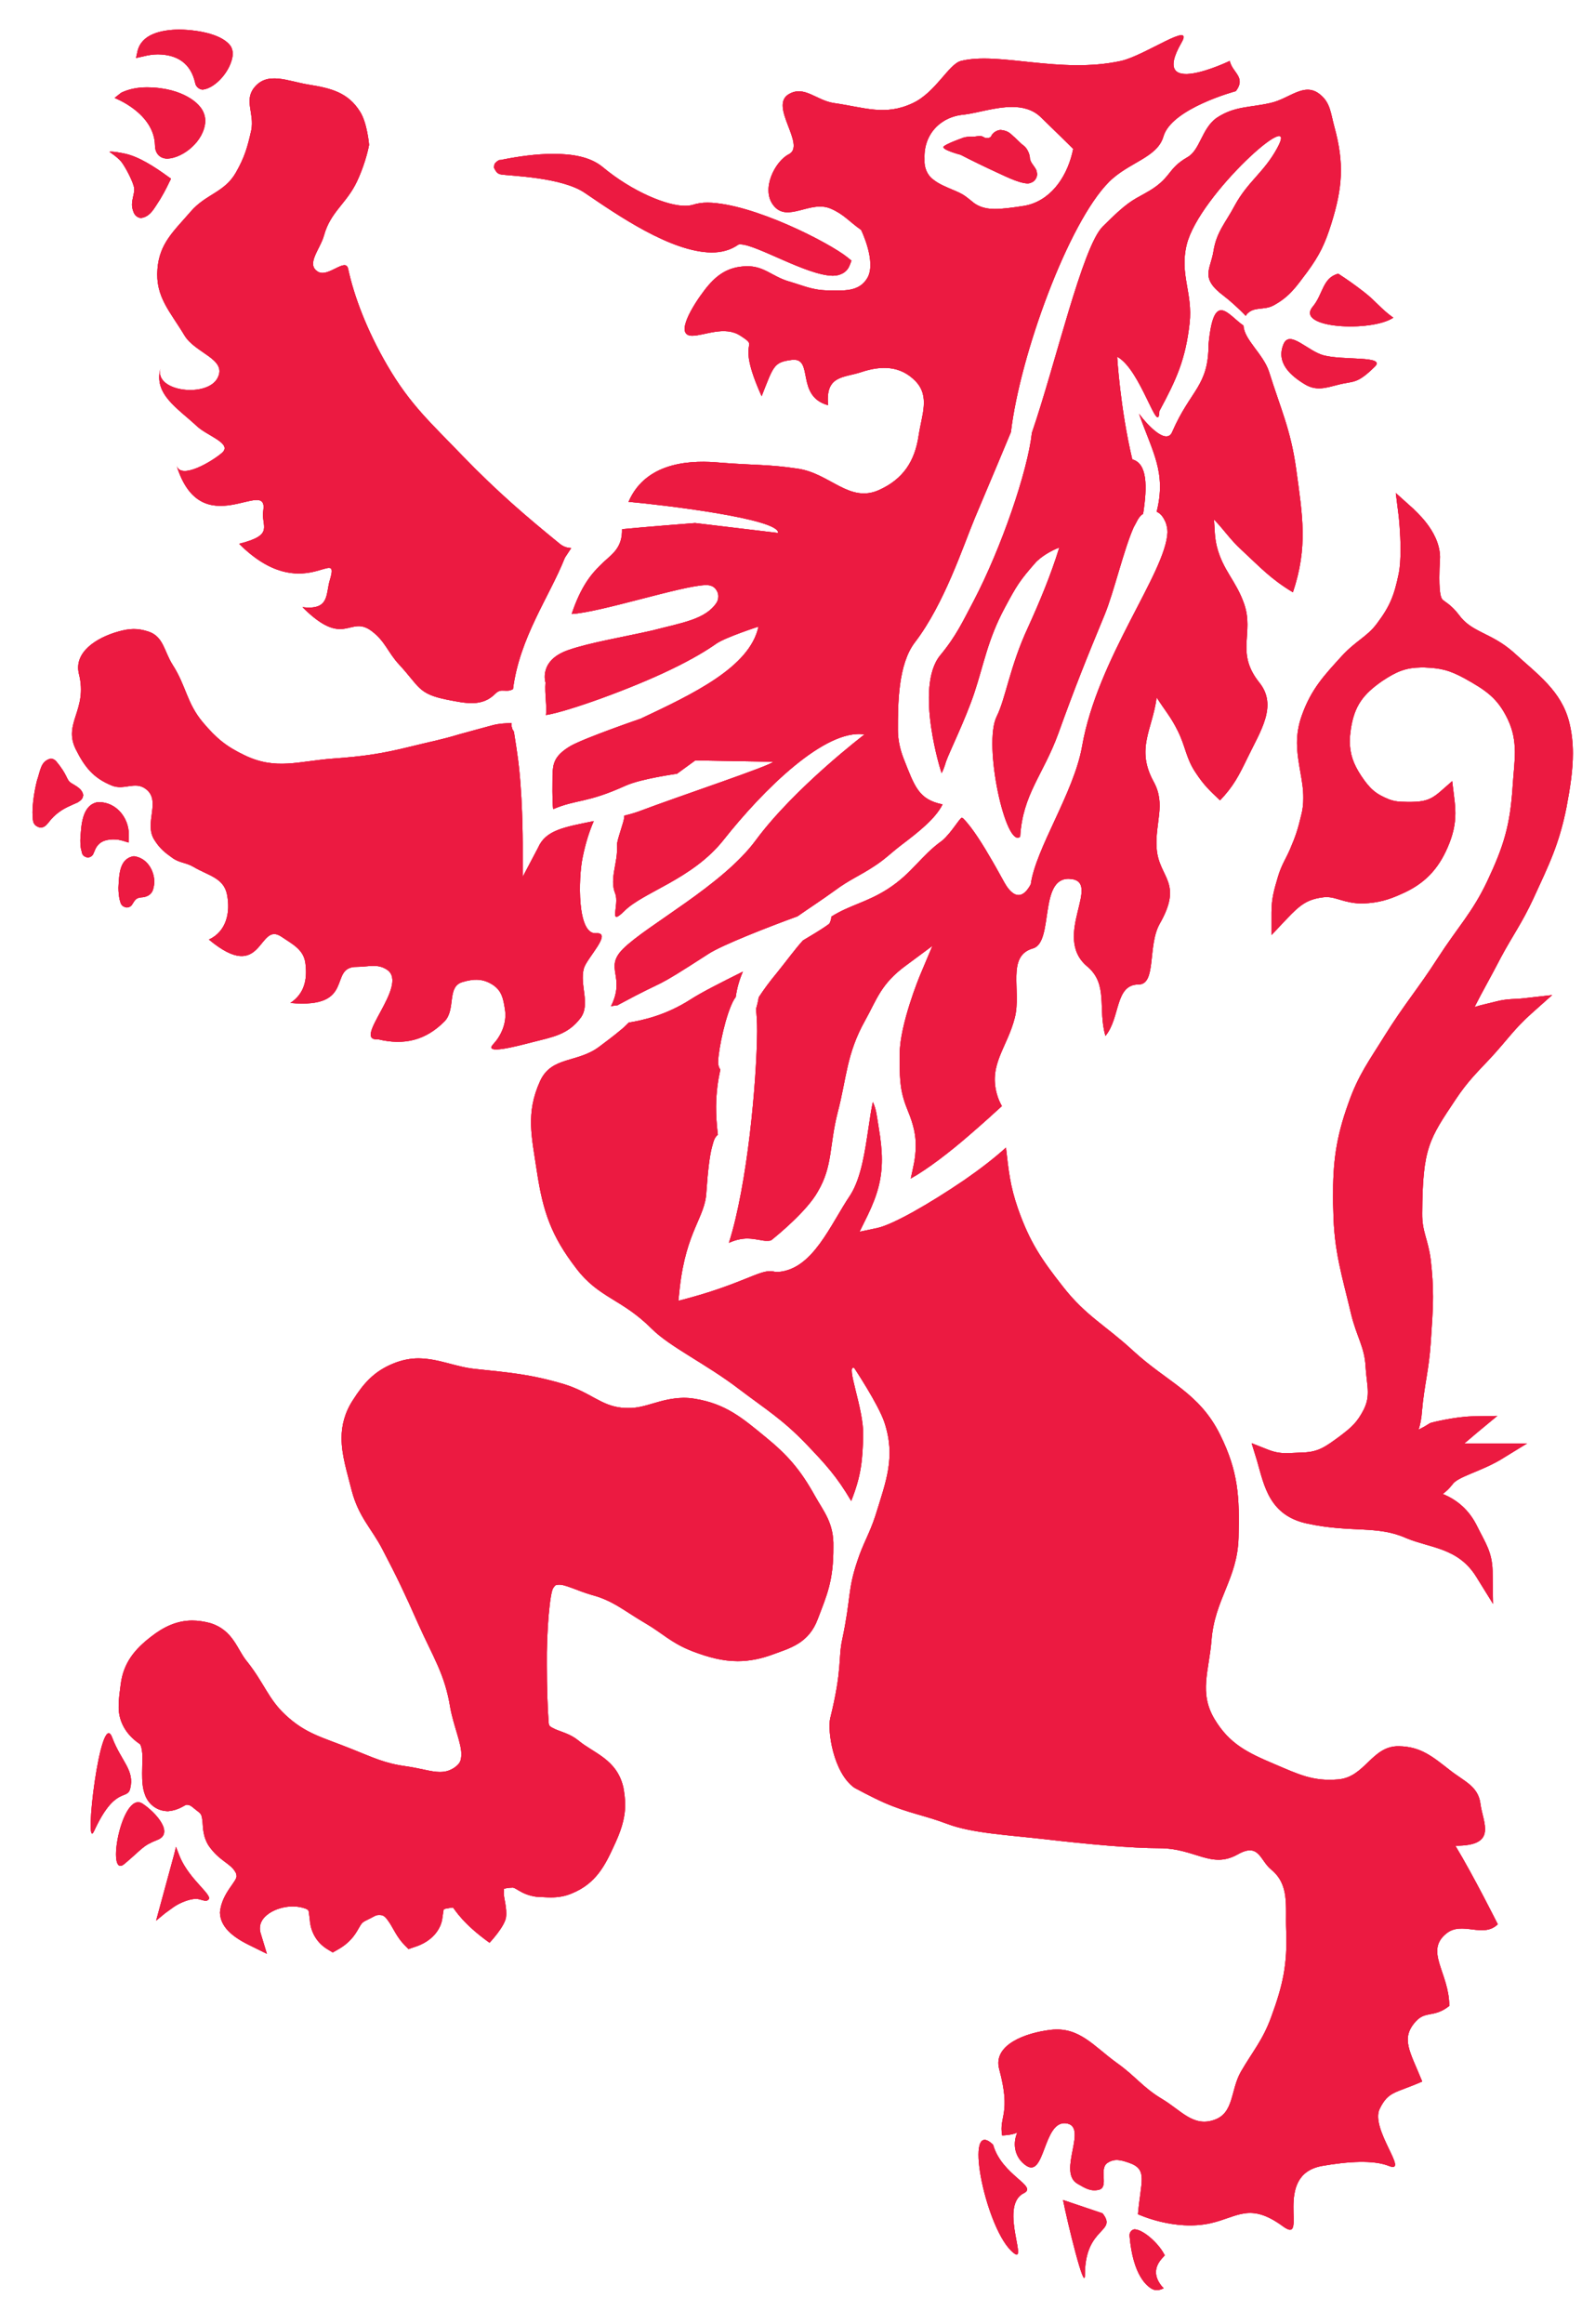 <svg version="1.1" id="Layer_1" xmlns="http://www.w3.org/2000/svg" xmlns:xlink="http://www.w3.org/1999/xlink" x="0px" y="0px" viewBox="0 0 707 1030" style="enable-background:new 0 0 707 1030;" xml:space="preserve" fill="#ec1a41">
<style type="text/css">
	.st0{enable-background:new    ;}
	.st1{clip-path:url(#SVGID_2_);}
	.st2{clip-path:url(#SVGID_4_);}
</style>
<g>
	<g class="st0">
		<g>
			<g>
				<defs>
					<path id="SVGID_1_" d="M104.6,76.4c-5.1,9-13.3,9.5-20.1,17.4c-7.5,8.7-13.8,14-14.7,25.4c-1,12.4,5.6,18.8,12,29.5
						c4.8,7.9,18.9,10.4,14.7,18.7c-4.4,9-28.1,6.3-25.4-4c-3,11.3,7.5,17.4,16.1,25.4c4.6,4.4,16,7.7,11.2,11.9
						c-4.5,3.9-18.2,12-20.1,5.7c11,35.3,40.8,4.4,38.4,19.9c-1.1,7,5.3,10.7-10.7,14.7c28.1,28.1,45.1-0.1,40.2,16.1
						c-1.9,6.3,0,13.4-12.1,12c18.8,18.8,20.8,3,30.8,10.7c5.9,4.5,7,9.3,12,14.7c9.1,9.8,8.3,13,21.3,15.6
						c8.3,1.6,15.5,3.3,21.4-2.7c2.7-2.7,4.7-0.2,7.8-2c2.9-22.8,16.1-40.9,22.9-58l0.2-0.4l0.2-0.3c0.9-1.4,1.7-2.6,2.5-3.8
						c-1.7-0.1-3.4-0.5-5.2-2c-14.7-12-27.2-22.6-42.9-38.8c-14.1-14.7-23.2-22.6-33.4-40.1c-9.1-15.6-14.8-30.8-17.4-42.9
						c-1.1-5.1-8.9,4.1-13.4,1.3c-5.4-3.3,1-9.9,2.7-16c2.9-10.6,10-14.1,14.7-24.1c2.8-6,4.6-12.3,5.3-16.1c0,0-0.8-9.7-4-14.7
						c-5.3-8.5-12.8-10.4-22.8-12c-9.3-1.5-18.2-6-24.1,1.3c-4.6,5.7,0.1,11.5-1.3,18.8C109.7,65.3,108.4,69.7,104.6,76.4z M70,24.1
						c8.4,0.1,14.5,3.8,16.5,12.6c0.2,1.6,1.8,3,3.3,3c0.1,0,0.1,0,0.2,0c5.6-0.7,12.6-8.5,13.2-15.7c0-1.2-0.3-2.4-0.9-3.5l0,0
						c-3.5-5-13.3-7.2-22.8-7.4c-8.1,0.1-16.6,2-18.5,9.4l-0.7,3.2l3.2-0.7C65.8,24.4,68,24.1,70,24.1z M33.6,332.1
						c4,8,7.9,12.8,16.1,16.1c5.4,2.1,10-2,14.7,1.3c7.4,5.2-0.8,15.2,4,22.7c2.4,3.8,4.5,5.5,8,8c3.2,2.3,6,2,9.4,4
						c6.4,3.8,13.3,4.8,14.8,12.1c1.7,8.3-0.4,16.6-8,20.1c24.1,20.1,21.7-8.3,32.1-1.3c5.2,3.5,10,5.8,10.7,12
						c0.9,7.2-0.6,13.4-6.7,17.4c29.5,2.7,16.4-16.1,29.5-16c5.2,0,9.1-1.6,13.4,1.3c10,6.8-16.1,31.8-4,30.8
						c11.5,2.8,21.1,0.5,29.5-8c5.1-5.4,0.8-15.4,8-17.4c5.1-1.5,9.1-1.5,13.4,1.3c3.9,2.6,4.6,6.1,5.3,10.7
						c1.1,6.5-2.1,12.3-5.1,15.5c-4.7,5,10.6,0.9,17.2-0.8c9-2.3,15.8-3.3,21.4-10.7c4.6-6.1-0.5-14.7,1.5-22
						c1.2-4.5,13-16.1,5.4-15.6c-8.5,0.6-7.8-24.5-6-33.3c1.3-6.6,3.1-12.1,5-16.4c-13.3,2.7-21.3,4-24.7,11.8l-6.8,12.9v-15.1
						c0,0,0-23.3-2.4-39.3c-0.6-4.5-1.2-7.7-1.5-9.9c-0.3-0.4-0.3-0.7-0.5-0.8c-0.2-0.4-0.3-0.6-0.3-0.8c-0.1-0.3-0.1-0.5-0.2-0.7
						c-0.1-0.3-0.1-0.6-0.1-1c0-0.2,0-0.4,0-0.6c-2.6,0.2-5.3,0.2-8.3,1c-5.8,1.6-9,2.4-14.7,4c-8.2,2.5-13,3.3-21.4,5.4
						c-13.3,3.3-21.1,4.4-34.8,5.4c-15.1,1.1-25.1,5.2-38.9-1.4c-8.4-4-12.7-7.6-18.7-14.7c-7.2-8.6-7.3-16-13.4-25.5
						c-3.8-6-4-12.5-10.7-14.7c-4.9-1.6-8.4-1.4-13.4,0c-9.6,2.7-19.8,9.1-17.4,18.8C39,314.7,27.8,320.4,33.6,332.1z M59.5,83.7
						c0.1,2.1-0.9,4-1,6.9c0,1,0.2,2.2,0.7,3.4h0c0.4,1.2,1.7,2.6,3.3,2.6h0.1c4.2-0.6,5.9-4.6,8.4-8.3c2.3-3.8,4-7.5,4-7.5l0.8-1.6
						l-1.4-1c-5.9-4.3-12.9-8.8-19-10.1c-6.1-1.3-6.9-0.8-6.9-0.8s3.3,2.1,5.2,4.3C55.5,73.8,59.4,81.2,59.5,83.7z M581.9,135.9
						c-8.1,9.7,26,11.4,35.7,4.9c-5.5-3.9-7.7-7.3-13-11.4c-4.3-3.3-6.8-5.1-11.4-8.1C586.2,123.1,586.5,130.4,581.9,135.9z
						 M68.7,64.4c0,1.7,0.5,3.3,1.6,4.4c1.1,1.1,2.5,1.5,3.9,1.5h0.1C81.1,70,90.6,62.6,91,53.7c0-2.3-0.8-4.7-2.6-6.7
						c0,0-6.2-8.2-23.3-8.3c-3.9,0-7.9,0.7-11.4,2.4l-2.9,2.3C50.9,43.5,68.3,50,68.7,64.4z M573.1,262.5
						c6.7-20.1,4.3-33.7,1.4-54.9c-2.4-17.2-6.8-26.3-12-42.9c-2.6-7.9-11.1-14.2-11.3-20.4c-7-4.8-13.2-16-15.5,8.3
						c0,18.7-8,20.1-16.1,38.8c-2.5,6-10.8-2.8-14.7-8c5.9,16.9,12.2,25.9,7.8,43.4c2.1,0.9,3.1,2.8,3.9,4.5
						c0.6,1.5,0.9,3.1,0.9,4.6c-0.7,17.9-31.1,55.7-37.9,95.1c-3.7,20.5-20.5,45-22.7,60.9c-5.9,11-11.4-0.3-12.1-1.5
						c-1.3-2.3-3-5.5-5-8.9c-3.9-6.8-8.8-14.7-12.7-18.6c-0.5-0.5-0.6-0.4-0.6-0.4c-0.6-0.9-4.4,6.2-8.8,10
						c-9.8,7-13.1,14.3-24.2,21.5c-9.6,6.1-16.7,7-25.1,12.3c0,0.1,0.1,0.2,0.1,0.4c-0.7,3.7-1.6,2.8-2,3.5
						c-3.2,2.2-6.9,4.4-10.6,6.6c-3.7,4.1-6.9,8.6-11.5,14.3c-3.4,4.1-5.8,7.4-8.1,10.9c-0.2,1.3-0.5,2.8-1.2,5.2c0,0,0,0,0,0.1
						c0.3,2.5,0.5,5.7,0.5,9.7c-0.2,22.7-4.3,68-12.5,93.8c3.1-1.4,5.8-1.9,8.3-1.9c4,0.1,6.5,1.1,8.6,1c0.6,0,1.1,0,1.8-0.2
						c3-2.4,15.9-13,20.7-21.6c6.7-11.4,5-20.1,8.8-35.1c4-15.1,3.8-25.8,12.2-40.8c5.1-9.1,6.9-16.2,18.2-24.4l11.6-8.6l-5.6,13.3
						c0,0-8.9,21.5-8.9,34.6c0,1.2,0,2.3,0,3.5c0,8.6,0.3,13.7,3.7,21.9c2.5,6,3.5,10.9,3.4,15.4c0,5.4-1.2,9.7-2.2,14.4
						c7.4-4.1,17.4-11.8,25.8-19.1c5.7-4.9,10.9-9.6,14.6-13c-0.9-1.6-1.7-3.3-2.3-5.6c-3.5-13,4.7-20.5,8-33.5
						c3.1-12-3.9-27.4,8.1-30.8c9.3-2.7,2.5-31.3,16-30.8c15.4,0.6-8,25.4,8,38.8c9.5,7.9,4.6,18.8,8.1,30.8
						c6.7-8.1,4.1-22.8,14.7-22.8c8,0,3.9-17.1,9.3-26.8c10.7-18.7-0.4-20.4-1.3-33.5c-0.8-11.5,4.2-19.4-1.3-29.5
						c-8.1-14.7-0.6-23,1.3-37.4c3.6,5.7,6.3,8.6,9.3,14.7c3.6,7.1,3.6,12.2,8.1,18.8c3.5,5.3,6.1,7.8,10.7,12.1
						c6-6.3,8.3-10.9,12.1-18.7c5.7-11.9,13.6-23.2,5.3-33.5c-10.7-13.4-2.2-21.7-6.7-34.8c-3.6-10.4-9.4-14.8-12.1-25.4
						c-1.1-4.6-0.9-7.3-1.3-12.1c4.9,5.1,6.9,8.6,12.1,13.4C558.8,251.6,563.3,256.6,573.1,262.5z M221.3,77.1
						C221.3,77.1,221.3,77.1,221.3,77.1L221.3,77.1l0.7,0.2c3.8,0.7,27.1,1.1,37.4,8.3c14.3,9.7,37.9,26.1,56,26.3
						c4.3,0,8.4-1,11.9-3.5v0c0.1,0,0.3-0.1,0.6-0.1h0.4h0c7.2,0.2,29.1,13.6,40.6,13.9l0-2.1v2.1h0.2c0.1,0,0.1,0,0.2,0
						c2.8,0,6.1-1.3,7.3-4.6l0.3-0.7l0.5-1.4l-1.7-1.4c-8.2-6.6-42.1-24-62-24.3c-2.4,0-4.6,0.3-6.7,1c-0.8,0.2-1.8,0.4-3.2,0.4
						c0,0,0,0,0,0c0,0-0.1,0-0.1,0c-7.9,0.1-23.4-6.2-36.6-17.2c-5.6-4.6-13.6-5.8-21.9-5.8c-7.7,0-15.7,1.2-22.3,2.5l-0.4,0.1
						c-0.3,0.1-0.5,0.1-0.8,0.1l-0.2,0l-0.4,0.1v0l-0.1,0l-0.2,0.2c-0.8,0.5-1.8,1.3-1.7,2.2l-0.2,0.6l0.2,0.6
						C219.7,75.7,220.1,76.6,221.3,77.1z M593.2,170.5c6.9-1.8,8.1,0,16.3-8.1c4.7-4.8-13.9-2.6-22.7-4.9
						c-7.1-1.8-15.2-11.6-17.9-4.9c-3.3,8.1,2.9,13.8,9.8,17.9C583.6,173.3,587.7,171.9,593.2,170.5z M526.3,69.7
						c-9.4,5.4-6.7,9.4-18.8,16c-5.9,3.3-8,4-18.7,14.7c-9,8.9-20.9,60.8-31.4,91.4c-1.9,17.2-13.6,51.1-25.7,74.3
						c-5.1,9.6-7.8,15.7-15,24.4c-11.5,14.2,0.6,52.4,0.7,52.1c0.6-1.1,1.3-2.9,1.9-5c1.4-4.1,8.5-18.4,12.5-30.3
						c4.3-12.9,6-23.8,13.5-37.8c5.4-10.1,6.7-12.2,14-20.5c0,0,2.6-2.7,7.2-5c4.3-2.1,2.9-0.9,2.9-0.9
						c-3.6,11.7-8.6,23.7-13.7,34.9c-8.1,17.4-9.9,31.5-13.9,39.5c-6.2,12.4,4.1,58.9,10.4,53.3c1.1-18.8,10.2-27.3,16.9-45.7
						c7.5-20.8,12.2-32.5,20.6-52.8c4.1-10,8.5-29.1,12.9-38.8c1.3-2.1,1.9-4.4,4.1-5.8c1.9-12.1,1.9-22.3-4.8-24.1
						c-5.4-22.7-6.7-45.5-6.7-45.5c10.5,5.6,18.3,36,18.7,24.1c7.6-14.1,11.6-22.9,13.4-38.9c1.5-13.5-4.5-21.6-1.3-34.8
						c5.4-22.2,51.2-62.9,40.1-42.8c-5.9,10.8-12.9,14.6-18.8,25.4c-4,7.6-8,11.5-9.4,20.1c-1.3,8.3-6.2,11.9,4.5,19.9
						c2.4,1.8,6.7,5.6,9.8,8.9c0.2-0.2,0.2-0.5,0.4-0.7c3.3-3.7,7.7-1.6,12-4c7.1-3.9,9.9-8.2,14.8-14.7c5.5-7.5,7.9-12.5,10.7-21.4
						c5-16,5.8-26.8,1.4-42.9c-1.7-6.1-1.7-10.9-6.7-14.7c-6.8-5.2-13.2,2.1-21.5,4c-9.5,2.2-16,1.3-24.1,6.7
						C532.6,57.1,532,66.5,526.3,69.7z M349.6,68.4c-6,3-12.5,15.5-6.7,22.7c6.2,7.8,16.3-2.6,25.4,1.4c5.8,2.5,8.1,5.7,13.4,9.4
						c0,0,7,14.3,2.7,21.4c-3.7,6.1-10.3,5.5-17.4,5.4c-7-0.1-10.8-2.1-17.4-4c-7.4-2.2-11-6.9-18.7-6.7c-8.4,0.2-13.6,4-18.7,10.7
						c-4.9,6.4-13.5,20.1-5.4,20.1c5.4,0,14.4-4.6,21.4,0c9.3,6-2.7,0,9.4,26.8c5.3-13.4,5.3-15.1,13.4-16.1
						c10-1.2,1.4,16.1,16.1,20.1c-1.4-13.4,7-12.1,14.7-14.7c9-3,17.4-2.8,24,4c6.5,6.8,2.8,14.8,1.4,24.1
						c-1.7,11.5-6.9,19.3-17.4,24.1c-13.3,6.1-21.8-7.3-36.2-9.4c-13.4-2-18.7-1.4-34.8-2.7c-10.3-0.9-32.1-1.4-40.2,17.4
						c14.7,1.3,67.1,7.5,66.3,13.8l-36.8-4.4c0,0-23.2,1.8-32.1,2.7c-0.1,0-0.2,0.1-0.3,0.1v1.2c-0.3,8.1-5.6,10.5-9.7,14.8
						c-4,3.9-8.6,9.5-12.6,21.5c12.4-0.6,49.4-12.7,59.5-12.8c0.8,0,1.5,0,2.5,0.4c0.8,0.2,3,1.8,3,4.6c0,1.2-0.3,2-0.7,2.7
						c-4.9,7.6-15.6,9-28.5,12.4c-12.7,2.9-27.9,5.4-37.3,8.7c-13.3,4.6-10.1,14.4-10.1,14.4c-0.4,5,0.7,10.6,0.2,14.4
						c9.6-1.5,37.9-11.7,55.4-20.2c9.6-4.6,16.1-8.6,20.2-11.5c4.1-2.8,18.6-7.5,18.6-7.5c-3.8,18-29.1,29.9-52.2,40.8
						c0,0-24.5,8.4-31.1,12.1c-7.2,4.3-7.8,7.7-8,12.8c0,3-0.2,11.5,0.3,15.2c10.6-4.5,14.7-2.5,32.1-10.4
						c7.2-3.2,22.6-5.2,22.8-5.3l8.1-5.9l34.5,0.6c-0.6,1.6-41,15-59.8,22.1c-2,0.7-4.1,1.3-6.2,1.8c0,0.2,0,0.3,0,0.5
						c0,2.1-3.4,10.6-3.2,12.6c0.5,7.8-3.5,14.7-0.8,21.4c2,5-3.4,15.1,4.1,7.7c8.4-8.4,30-14,43.8-31.3
						c17.7-22.4,45.2-49.6,62.6-46.9c0,0-31,23.6-48.2,46.9c-14.8,20.1-48.2,37.5-58.9,48.2c-8.5,8.6,1.4,12-5.3,25.4
						c1.1-0.3,2.1-0.4,3-0.5c0.1-0.1,0.3-0.2,0.3-0.2c23.9-12.9,12.9-5.1,40-22.6c6-3.9,26.5-11.9,39.4-16.6
						c5.3-3.7,11-7.4,16.5-11.4c6.6-4.9,11-6.5,17.5-10.8c4.8-3.1,7.1-5.6,11.9-9.3c8.2-6.2,15.3-11.9,18.4-18.1
						c-10.6-2.2-12.3-7.7-17.3-20.4c-1.7-4.4-2.5-8.6-2.5-12.6c0-11.3,0-29.1,7.6-38.9c13-17,21.3-42.5,26.5-55
						c8.4-19.8,13.2-31.4,16-38.1c4-34,25.4-92.8,43.5-110.9c8.7-8.7,21.4-10.7,24.1-20.1c3.6-12.5,32.1-20.1,32.1-20.1
						c4.7-6.2-1.6-8.2-2.7-13.4c0,0-36.1,17.4-21.4-8.1c5.8-10-16.1,5.7-26.8,8.1c-27,5.9-54-4.2-70.9,0c-5.4,1.3-11.3,14-21.4,18.7
						c-12.3,5.8-21.4,1.9-34.8,0c-7.9-1.1-13.2-8-20.1-4C340.6,46.9,357.6,64.4,349.6,68.4z M427.3,50.8c5.9-0.7,13.8-3.4,21.4-3.4
						c4.3,0,9,1,12.6,4.5c5.2,5,12.8,12.5,12.8,12.5l1.6,1.6l-0.5,2.2c-2.8,11.1-10,21-21.1,23c-5.7,0.9-9.8,1.4-12.9,1.4h-0.6
						c-4.5,0-7.7-1.5-9.7-3.3c-2.1-1.6-3.2-2.9-7.2-4.6c-4.5-1.9-7.5-3.1-10-5.1c-2.7-1.9-4.1-5.5-3.9-8.6h0c0-0.2,0-0.5,0-0.8
						C409.4,59.7,416.7,51.7,427.3,50.8z M57.7,792.7c2.1-8.2-4-12.1-8-22.7c-5.1-13.6-12.8,51.8-8,41.5
						C51,791.3,56.4,798,57.7,792.7z M440.2,950.5c-13.3-12.8-3.8,35.1,7.8,46.8c9.5,9.5-5.9-19.5,5.8-25.3
						C460.2,968.8,444.1,964.2,440.2,950.5z M471.2,975c1.9,9.7,9.7,41.8,9.7,33.1c0-21.4,14.6-18.6,7.8-27.2L471.2,975z M503,988
						c-1.2,0-2.3,1.2-2.3,2.5c0,0.2,0,0.4,0,0.5c1.5,17.6,7.8,22.3,10.1,23.5c2.4,1.2,5-0.4,5-0.4c0,0-3.4-3.1-3.4-7.1
						c0-2,0.8-4.3,3.4-6.9l0.5-0.6l-0.4-0.7C513.3,994,506.8,988.2,503,988z M59.6,379.5c-0.3-0.1-0.5,0-0.5,0
						c-6.3,1.1-6.3,8.5-6.6,13.9c0,1.9,0.2,3.7,0.5,5.2c0.5,1.3,0.3,3.1,3.2,3.6c1.8-0.1,2.3-1.2,2.8-2c1.4-2.3,2.1-2.2,3.6-2.5
						c1.2,0,4.5-0.5,5.3-3.7c0.3-1.1,0.5-2.2,0.5-3.3C68.3,385.6,65.1,380.3,59.6,379.5z M656.2,799.3c-1-7.7-7.3-9.9-13.4-14.7
						c-7.7-6-13-10.6-22.8-10.7c-11.9-0.2-14.9,13.7-26.8,14.7c-11.2,1-17.7-2.3-28.1-6.7c-12-5.1-20.1-8.9-26.8-20.1
						c-6.9-11.6-2.4-21.3-1.3-34.8c1.4-18.3,11.5-27.2,12-45.5c0.5-18-0.1-29.3-8.1-45.5c-9.3-18.9-23.3-23.2-38.8-37.5
						c-11.9-11-20.8-15.3-30.8-28.1c-9.7-12.3-14.9-20-20.1-34.8c-3.5-10.1-4.1-16.6-5.3-27c-5.3,4.8-11.7,9.7-18.5,14.4
						c-15.6,10.6-31.4,19.6-38.4,21.2l-8,1.7l3.6-7.3c4.5-9.3,6.3-16.4,6.3-24.7c0-4.2-0.5-8.8-1.4-14.1c-0.9-5.3-1-8-2.6-11.4
						c-0.7,3-1.3,7.3-2,11.9c-1.5,9.9-3.1,21.5-7.9,29.2c-9,13.3-16.6,33-32,34.2c-0.7,0-1.4,0-2.2-0.2c-0.4-0.1-0.9-0.1-1.4-0.1
						c-4.8-0.3-13.1,5.5-35.1,11.6l-5.6,1.5l0.6-5.8c2.9-25.4,11.3-31.1,11.8-42.4c0.7-10.1,1.5-16,2.4-19.6
						c0.7-2.3,0.9-4.4,2.7-5.8c-0.6-4.8-0.8-8.9-0.8-12.5c0.1-6.9,0.9-11.9,1.9-16.4c-0.6-0.7-0.7-1.5-0.8-1.7
						c-0.2-0.7-0.2-1.2-0.2-1.7c0.2-5.8,3.4-21.3,7.1-27.7c0.2-0.3,0.4-0.6,0.7-1c0.6-4.2,1.7-7.9,3.2-11.3
						c-9.6,4.8-18.2,9.1-23.3,12.4c-10.8,6.9-20.8,9.1-27.3,10.2c-1.1,1.1-2.3,2.3-3.7,3.4c-3.2,2.7-6.9,5.4-9.4,7.3
						c-9.7,7.3-21.1,4.1-26.2,15.2c-6.5,14.3-3.7,24.7-1.4,40.2c2.7,17.8,6.4,28.5,17.4,42.8c10.1,13.3,20.1,13.4,33.5,26.8
						c8.1,8.1,24.2,15.6,38.8,26.8c11.9,9,19.2,13.4,29.5,24.1c8.7,9.1,13.7,14.5,20.1,25.4c4.3-10.8,5.1-17.8,5.3-29.5
						c0.2-11.6-7.9-31-4-29.5c0,0,10.7,16.1,13.4,24.1c5.1,15.4,0.8,26-4,41.5c-2.6,8-5.4,12.1-8,20.1c-4.4,13.1-2.7,16-6.7,34.8
						c-1.8,8.3,0.1,13-5.3,34.8c-1.3,5.4,1.3,24.1,10.7,30.8c0,0,8.1,4.4,13.4,6.7c10.6,4.6,17.4,5.4,28,9.4
						c10.7,4,26.1,4.8,42.9,6.7c19.8,2.3,38.8,4,50.8,4c16.2,0,23,9.4,34.9,2.7c9.4-5.3,9.8,2.7,14.7,6.7c8.3,6.8,6.3,16,6.7,26.8
						c0.6,15.3-1.4,24.4-6.7,38.8c-3.7,10.1-8,14.8-13.4,24.1c-4.7,8.3-2.9,18.5-12.1,21.4c-9.1,3-14.5-4.4-22.7-9.3
						c-8.6-5.1-11.9-10.2-20.1-16c-10.4-7.5-16.7-16.2-29.4-14.7c-11.1,1.3-25.7,6.6-22.8,17.4c5.4,20.1-0.2,20.7,1.3,29.4
						c0,0,4.4-0.1,6.7-1.3c-2.3,5.5-0.9,11.4,4,14.7c8.3,5.5,7.5-19.7,17.4-18.8c10.6,1-3.9,21.5,5.3,26.8c3.3,1.9,5.7,3.5,9.4,2.7
						c4.8-1.1-0.2-9.4,4-12c3.1-2,5.9-1.2,9.4,0c8.5,2.9,5.3,8,4,22.8c0,0,16.2,7.6,32.2,4c12-2.7,17.4-9.4,32.1,1.4
						c11.8,8.6-5.3-22.8,17.4-26.8c11.4-2,22.7-2.7,29.5,0c9.4,3.7-8.5-16.5-4-25.4c3.9-7.8,6.7-6.7,18.8-12
						c-5.4-13.4-9.8-19.1-2.7-26.8c4.3-4.6,8-1.4,14.7-6.7c0-14.7-11.1-24.2-1.3-32.1c7-5.7,16.3,2.3,22.8-4.1
						c0,0-10.7-21.4-18.8-34.8C664.2,818.1,657.2,807.7,656.2,799.3z M679.7,398.2c6.8-14.8,11.4-23.9,14.7-40.6
						c1.6-8.5,2.8-16.3,2.8-23.7c0-4.7-0.5-9.3-1.6-13.7c-3.5-14.1-14.2-21.4-24.7-31.1c-10.1-8.9-18.6-8.7-24.3-16.7
						c-3.4-4.5-6.7-6-7.2-6.7c-0.5-0.5-1.4-1.9-1.4-9.7c0-2.3,0.1-5.2,0.3-8.8c0-0.4,0-0.4,0-0.7c-0.4-11.6-11.6-20.5-11.8-21
						l-7.8-7l1.3,10.4c0,0,0.8,7.1,0.8,14.7c0,3.8-0.2,7.6-0.8,10.6c-2,9.7-3.9,14.5-9.7,22.2c-4.3,5.8-9.1,7.4-15.5,14.3
						c-7.8,8.6-13.6,14.6-17.8,26.5c-1.5,4.2-2.1,8.3-2.1,12.1c0.1,9.2,2.9,16.6,2.8,24.4c0,2.4-0.2,4.9-0.9,7.5
						c-1.5,6.3-2.5,9.4-5,15.2c-1.8,4.2-3.8,6.9-5.4,12.4c-1.6,5.4-2.8,9.4-2.8,15.6v10l6.9-7.3c5.6-5.9,8.8-8.5,15.8-9.4
						c0.5-0.1,1-0.1,1.5-0.1c4.2-0.2,8,2.6,15.3,2.8c0.4,0,0.7,0,1.2,0c6.7-0.3,11.2-1.6,17.1-4.3c9.8-4.3,16-10.6,20.3-20.6
						c2.3-5.3,3.4-10,3.4-15.1c0-2.2-0.2-4.4-0.5-6.8l-0.9-7.4l-5.6,4.9c-4.1,3.5-7,4.2-12.5,4.3c-0.6,0-1.2,0-1.8,0
						c-3.8-0.1-5.1-0.1-8-1.1c-6-2.4-8.5-4.6-12.4-10.4c-3.7-5.6-5-9.8-5.1-15.3c0-1.7,0.2-3.6,0.5-5.7c1.6-10.1,5.4-15.2,13.9-21.1
						c6.5-4.3,10.4-5.9,17.4-6c0.4,0,0.8,0,1.1,0c7.6,0.3,11.2,1.2,17.9,4.8c9.7,5.4,14.7,8.8,19.2,18.1c2.5,5.3,3.1,9.6,3.2,14.5
						c0,4.4-0.6,9.2-1,15.2c-1.1,17.3-3.9,26.5-11.3,42.2c-6.6,13.9-13,20.2-21.9,34c-8.6,13.4-14.8,20.4-23.6,34.5
						c-6.6,10.7-11.6,17.2-16,29.8c-5.6,15.5-6.9,26.6-6.8,41.7c0,2,0,4,0.1,6c0.3,18.3,3.9,28.7,7.9,45.8c2.5,10.2,6,14.7,6.4,23.2
						c0.3,4.7,1,8.3,1,11.3c0,2.7-0.4,4.9-1.8,7.8c-2.9,5.6-5.2,7.7-10.6,11.8c-6.4,4.7-9.4,6.9-16,7.2c-3.1,0.1-5.6,0.3-7.8,0.3
						c-2.6,0-4.7-0.3-7.7-1.4l-7.6-3l2.4,7.8c3.2,11.1,5.4,24.4,22.6,27.9c19.3,4.1,30.7,0.6,43.6,6.4c10.6,4.4,22.9,4.2,30.9,17
						l7.5,12.1c0,0-0.2-14.5-0.2-14.6c-0.2-8.5-3.3-12.6-6.9-19.9c-3.5-7.1-8.8-11.6-15.2-14.2c1.4-1,2.8-2.3,4.3-4.2
						c2.2-3.4,11.9-5.5,21.2-10.9l11.9-7.3h-27.8l5.9-5l8.7-7.2l-11.3,0.2c-7.5,0.2-17.7,2.7-17.9,2.8l-0.6,0.2l-0.5,0.3
						c-1.7,1.1-3.2,1.9-4.6,2.6c0.7-2.2,1.3-4.9,1.5-8.2c1-11.5,3.1-18.2,3.9-30.5c0.5-7.8,1-13.9,1-20.3c0-4.9-0.3-10-1-16.2
						c-1.2-9.4-3.9-12.4-3.8-20.7c0.2-29.1,3-32.7,15-50.7c5.1-7.6,8.7-11.1,15.3-18.1c7.4-8,10.5-12.9,18-19.6l9.3-8.3l-12.4,1.4
						c-4.1,0.5-7.2,0.1-12.3,1.4c-3.4,0.9-6.6,1.5-9.7,2.5c3.6-7.1,7.1-13.1,11.7-22C670.5,414.6,674.6,409.2,679.7,398.2z
						 M361.2,662.9c-6.4-11.5-12-18-22.2-26.3c-9.9-8.1-17.3-14.5-31.1-16.7v0c-1.7-0.3-3.4-0.4-5-0.4c-10.3,0.2-16.7,4.7-24.4,4.5
						c-0.9,0-1.8,0-2.7-0.1c-9.5-0.9-13.9-6.8-25.9-10.5c-14.9-4.4-24.1-5.1-39.2-6.7c-8.9-0.9-16.1-4.6-25.2-4.7
						c-3.5,0-7.3,0.7-11.2,2.3c-8.6,3.5-13.2,8.9-17.8,16.1c-3.7,5.6-5.1,11.4-5.1,16.9c0,7.8,2.5,15.2,4.5,23.3
						c3.1,11.8,8.9,16.9,13.6,26c6.6,12.6,10,19.8,15.8,32.9c6.7,15,11.9,22.4,14.3,37.4c1.5,8.1,5,15.9,4.9,20.7
						c-0.1,2.8-0.6,4-3.1,5.8c-2.3,1.5-4.2,1.9-6.5,1.9c-3.7,0-8.5-1.6-14.8-2.5c-9.6-1.3-14.5-3.8-24.3-7.7
						c-12.9-5.2-20.2-6.6-29.3-15.1c-7.6-7.1-9.2-13.7-16.8-23.4c-4.6-5.3-6.1-14.1-16.6-17.3c-2.7-0.7-5.3-1.1-7.9-1.1
						c-6.8,0-12.7,2.8-18.3,7.2c-7,5.4-12.2,11.4-13.4,21.1c-0.4,3.2-0.9,6.2-0.9,9.4c-0.2,5.8,2.3,12.2,9.2,16.9
						c0.5,0,1.5,2.7,1.3,7.1c0,1.9-0.1,3.9-0.1,6c0,3.2,0.1,6.5,1.3,9.6c1.1,3.2,4.1,6.3,8.2,7c0.7,0.1,1.3,0.2,1.9,0.2
						c5.7-0.5,7.7-3.3,8.7-2.8c0,0,0.1,0,0.2,0c1.4,0.2,1.8,0.9,4.8,3.2c1.3,1,1.4,1.9,1.7,4.6c0.2,2.5,0.2,6.4,2.7,10.3
						c4.8,6.9,9.7,7.7,11.9,11.8c0.3,0.5,0.4,0.9,0.4,1.3c0.8,2.4-6.5,7.6-7.3,16.4c0.1,5.7,4.3,10.2,12.5,14.3l8.3,4.1l-2.7-8.9
						c-0.3-0.9-0.4-1.7-0.4-2.4c0-2.6,1.4-4.8,4.2-6.7c2.8-1.9,6.8-3,10.4-3c2.1,0,4.1,0.4,5.7,1c1.7,0.8,1.2,0.6,1.8,4.7
						c0.2,3.6,1.7,9.7,8.2,13.5l2,1.2l2.1-1.2c5.3-2.9,7.7-6.5,9.1-9c1.5-2.5,1.5-3,3.8-4.1c3.4-1.6,3.9-2.3,5.4-2.3
						c0.2,0,0.4,0,0.4,0c1.8,0,2.6,0.8,4.4,3.5c1.7,2.6,3.4,6.6,6.7,9.9l1.7,1.7l2.3-0.8c9-2.7,12.3-8.9,12.7-13.1
						c0.3-2,0.5-3.5,0.6-3.7h0c0,0,0.2-0.1,0.8-0.3c1.7-0.3,2.8-0.5,3.3-0.5h0c0.9,1,4.4,7.2,16.2,15.6c0,0,6.7-7.1,7.3-11.3
						c0.5-4.1-1-8.5-1-10.6c0-1,0.1-1.7,0.1-2l0-0.1l0.1,0.1c0.4-0.2,1.4-0.4,2.9-0.5c0.2,0,0.2,0,0.4,0c1.7-0.5,3.9,3,10.8,4
						c2.3,0.1,4.4,0.3,6.6,0.3c3,0,6.3-0.4,9.8-2c10.1-4.3,14.1-12,18-20.5c3-6.4,5.1-12,5.1-18.6c0-2.4-0.3-5-0.8-7.7
						c-2.9-12.5-13.2-15.1-20-20.8c-3.6-2.9-7.6-3.8-10.1-4.9c-2.7-1.3-2.8-1.4-3-2.9c-0.5-6.7-0.8-15.9-0.8-25.2
						c-0.2-15.7,1.4-33,2.9-34.6c0.9-1.3,1-1.3,2.4-1.4c2.7-0.2,8.5,2.8,14.4,4.5c9.8,2.6,14.2,6.9,24.3,12.8
						c7.2,4.2,11.2,8.6,20.5,12.2c7.1,2.7,13.4,4.4,20.1,4.4c5.1,0,10.3-1,15.9-3.1c7.3-2.7,15.6-4.8,19.6-15.6
						c3.9-10.3,7-16.8,6.9-31.9C369.7,675,365.1,669.9,361.2,662.9z M63.1,799.3c-9.2-5.8-16.3,33.7-8,26.8c8-6.7,8-8.1,14.7-10.7
						C77.4,812.4,68.8,803,63.1,799.3z M36.9,352.4c-0.5-2.9-3.2-4-5.4-5.4c-2.2-1.4-1.3-3.3-6.6-9.6l0,0c-0.5-0.6-1.4-1.2-2.4-1.2
						c-4.5,1.1-4.5,5.1-6.1,9.7c-1.2,4.7-2,10.3-2,14.3c0.3,2.6-0.6,5.6,3.5,6.6c1.9-0.1,2.7-1.2,3.7-2.4c2.8-3.7,6.2-5.8,9.1-7.1
						c1.4-0.7,2.7-1.2,3.8-1.7C35.1,355,36.6,354.7,36.9,352.4z M41.9,377.2c1.6-4.4,5-5.1,8.3-5.2c1.2,0,2.2,0.1,2.9,0.3
						c0.8,0.2,1.3,0.3,1.3,0.3l2.6,0.8l0.1-2.7c0-0.3,0-0.6,0-0.9c0-7.4-5.6-14.3-13.2-14.3c-0.2,0-0.4,0-0.6,0v0
						c-7.1,1.3-7.3,10.6-7.7,16.7c0,1.7,0.1,3.3,0.4,4.5c0.5,1.1-0.1,2.6,2.9,3.4C41.4,379.6,41.3,378.3,41.9,377.2z M78,818.5
						l-0.8,3.3l-8,29.4l4-3.3c2.9-2,4.5-3.7,8.8-5.3c3.8-1.4,5.7-1.1,6.9-0.7c0,0,1.7,0.5,2.3,0.5c0.4,0,1.5-0.3,1.5-1.3
						c-0.6-3-9.9-9.6-13.5-19.5L78,818.5z M438.4,74.8c-6.6-3.1-12.6-6.2-12.6-6.2c0,0-9.2-2.4-7.4-3.8c1.9-1.4,7.6-3.4,7.6-3.4
						c1.3-0.6,2.7-0.8,4-0.8c3.7,0.1,4.4-1,6.4,0.4c0,0,2.3,0.7,3-0.7c0.5-1.4,2.7-2.8,4.3-2.7c3.7,0.4,4.5,2.1,6.2,3.4
						c1.4,1.3,2.8,2.8,3.4,3.2c2.5,1.6,3.3,5.1,3.2,5.9c0.2,0.9,0.1,1.3,2.1,4c0.3,0.6,0.9,0.9,1.1,3c0.1,1.3-0.9,3.1-2.1,3.6
						c-1.1,0.6-1.8,0.6-2.3,0.6C451,81,445.4,78,438.4,74.8z"></path>
				</defs>
				<use xlink:href="#SVGID_1_" style="overflow:visible;fill-rule:evenodd;clip-rule:evenodd;"></use>
				<clipPath id="SVGID_2_">
					<use xlink:href="#SVGID_1_" style="overflow:visible;"></use>
				</clipPath>
				<g class="st1">
					<defs>
						<rect id="SVGID_3_" x="14.2" y="13" width="685.4" height="1002.4"></rect>
					</defs>
					<use xlink:href="#SVGID_3_" style="overflow:visible;"></use>
					<clipPath id="SVGID_4_">
						<use xlink:href="#SVGID_3_" style="overflow:visible;"></use>
					</clipPath>
					<rect x="-7.2" y="-8.4" class="st2" width="725.8" height="1044.7"></rect>
				</g>
			</g>
		</g>
	</g>
</g>
</svg>